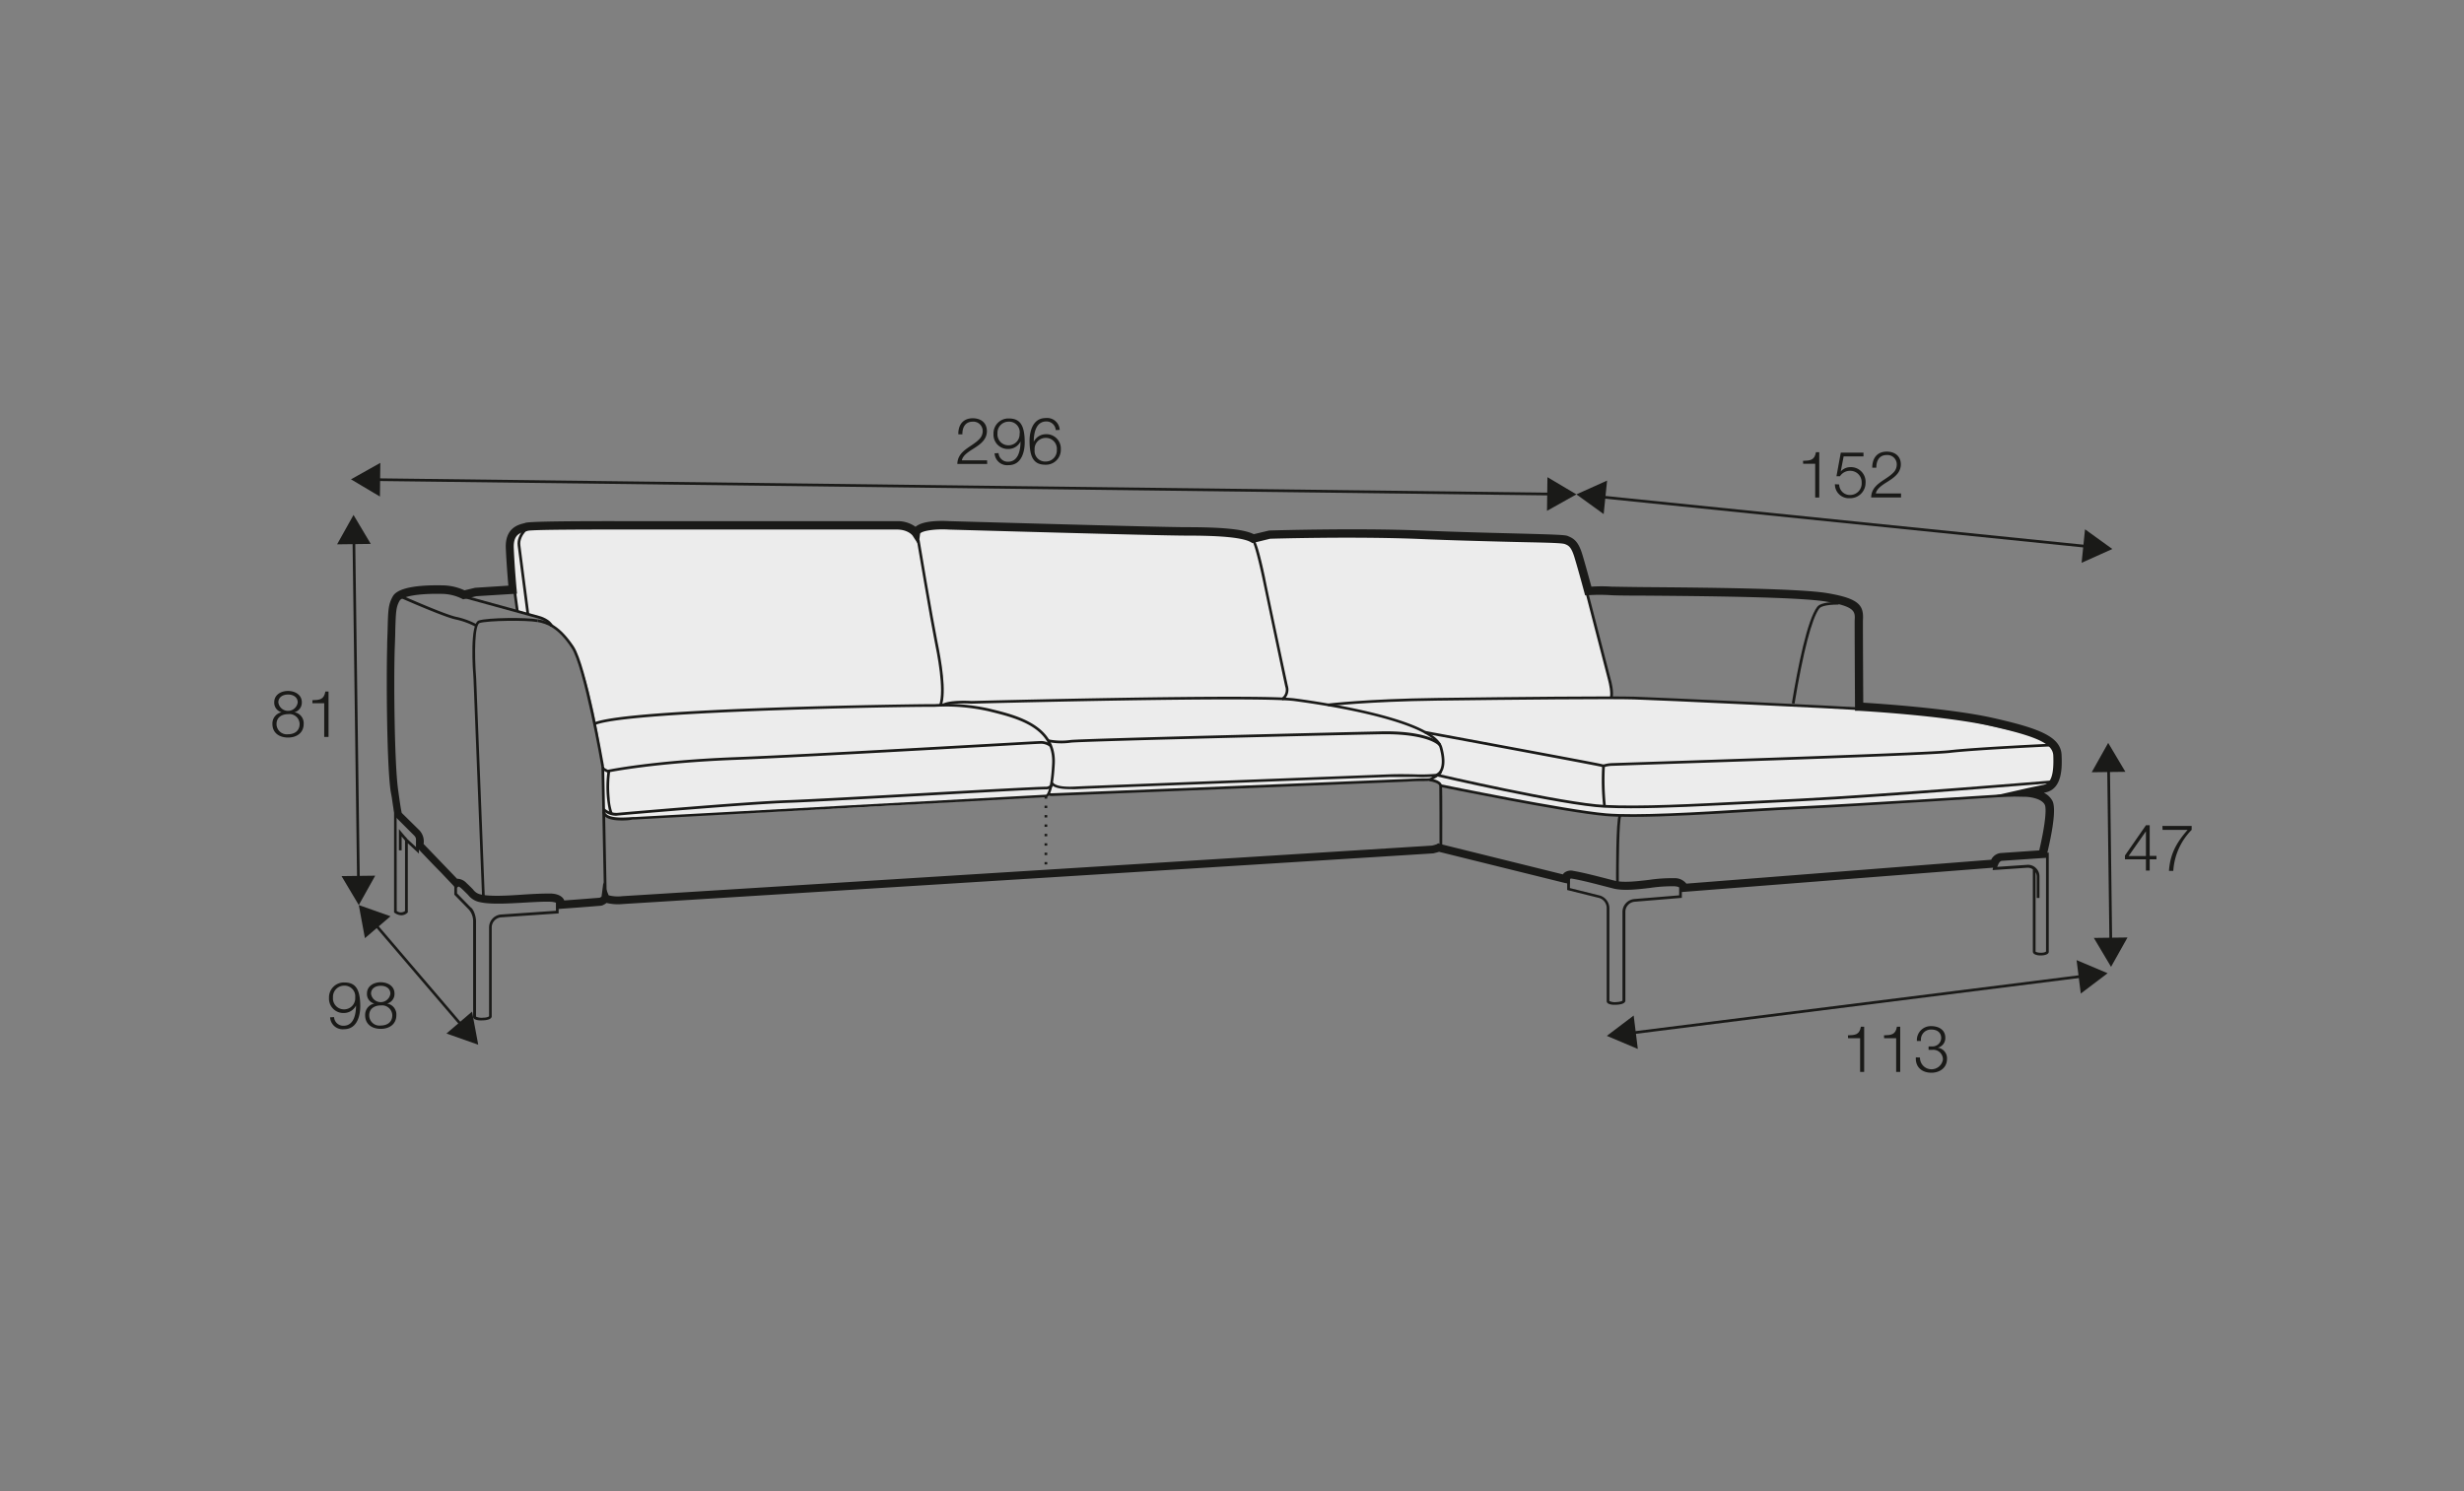 <?xml version="1.0" encoding="UTF-8"?>
<svg xmlns="http://www.w3.org/2000/svg" id="Warstwa_3" data-name="Warstwa 3" viewBox="0 0 570 345">
  <rect x="0" y="0" width="570" height="345" fill="#808080" stroke="none"/>
  <defs>
    <style>.cls-1{fill:#ececec;}.cls-2{fill:#1a1a18;}</style>
  </defs>
  <path class="cls-1" d="M119.08,135.88l.62,5.58s5.32,1.39,6.07,1.8a20.87,20.87,0,0,1,3.3,2.52,15.75,15.75,0,0,1,3.83,4.7c4.55,9.57,6.54,26.87,6.54,26.87l.2,10.48s-.31,1,1.38,1.32,3,.34,13.26-.17l45.91-2.26,40.91-2.5s1.1,0,1.41-.56l1.24.18L285.8,182l44.9-1.57,1.32.3s1.23.69,1.25,1.05c0,0,10.15,2,11.63,2.3s13.54,2.7,19.79,3.53,7.05,1.07,11,1.07,17.49-.47,26.95-1,32.62-1.78,42.48-2.4,23.12-1.59,23.12-1.59l5.64-1.55,1.75-2.58s.35-4.49.32-4.78a12,12,0,0,0-.94-3.08c-.29-.15-4.22-1.44-4.22-1.44L447,164.92l-19.06-1.06L388.85,162l-16.11-.47a13.35,13.35,0,0,0,0-2.05c-.1-.64-3.49-14-3.49-14l-4-15.56s-.51-3.92-2.3-4.67-30.86-1.33-48.57-1.79-22.89.79-22.89.79l-1.17.28s-4.88-1.44-14.39-1.56-50.9-1.27-50.9-1.27-9.17-.51-10.54,0a8.11,8.11,0,0,0-2.54,1.71,3.82,3.82,0,0,0-3.23-1.88c-2.19,0-76,.06-76,.06l-8.41-.06-5.75,2.22s-.21,0-.37,2.64A74.4,74.4,0,0,0,119.08,135.88Z"></path>
  <path class="cls-2" d="M427.48,239.54c1.65-.06,2.67-.09,3-2h.76V248h-.94v-7.8h-2.78Z"></path>
  <path class="cls-2" d="M435.82,239.54c1.65-.06,2.67-.09,3-2h.76V248h-.94v-7.8h-2.78Z"></path>
  <path class="cls-2" d="M444.15,244.67a2.67,2.67,0,0,0,5.31.45,2.23,2.23,0,0,0-2.52-2.22h-.8v-.8h.8a2,2,0,0,0,2.12-1.9c0-1.38-1-2-2.29-2a2.31,2.31,0,0,0-2.38,2.65h-.95a3.22,3.22,0,0,1,3.32-3.44c1.65,0,3.25.8,3.25,2.66a2.27,2.27,0,0,1-1.77,2.33v0A2.46,2.46,0,0,1,450.4,245c0,2.05-1.68,3.19-3.61,3.19-2.18,0-3.74-1.31-3.59-3.56Z"></path>
  <path class="cls-2" d="M417.09,106.62c1.65-.06,2.67-.09,3-2h.76v10.49h-.94V107.3h-2.78Z"></path>
  <path class="cls-2" d="M425.46,112.09a2.46,2.46,0,0,0,2.58,2.43,2.67,2.67,0,0,0,2.62-2.86,2.63,2.63,0,0,0-2.68-2.73,2.77,2.77,0,0,0-2.34,1.25h-.81l1-5.45h5.25v.87h-4.59l-.67,3.48,0,0a3,3,0,0,1,2.22-1,3.39,3.39,0,0,1,3.52,3.63,3.54,3.54,0,0,1-3.64,3.55,3.21,3.21,0,0,1-3.45-3.23Z"></path>
  <path class="cls-2" d="M439.77,115.09h-6.91c.07-3.11,3.27-3.88,5.05-5.66a2.62,2.62,0,0,0,.87-2,2.16,2.16,0,0,0-2.35-2.15c-1.73,0-2.4,1.38-2.37,2.93h-.95c0-2.16,1.08-3.72,3.36-3.72,1.83,0,3.25,1,3.25,2.95,0,1.76-1.27,2.85-2.64,3.73-1,.69-2.89,1.62-3.14,3h5.83Z"></path>
  <path class="cls-2" d="M228.37,107.35h-6.91c.08-3.12,3.27-3.88,5-5.67a2.61,2.61,0,0,0,.87-2A2.16,2.16,0,0,0,225,97.56c-1.73,0-2.4,1.38-2.37,2.92h-.94c-.05-2.16,1.08-3.71,3.35-3.71,1.83,0,3.26,1,3.26,3,0,1.75-1.28,2.85-2.64,3.73-1,.69-2.89,1.62-3.15,3h5.83Z"></path>
  <path class="cls-2" d="M231,104.83a2.13,2.13,0,0,0,2.19,2c2.44,0,2.89-2.79,2.89-4.69h0a3.13,3.13,0,0,1-2.79,1.74,3.31,3.31,0,0,1-3.46-3.51,3.44,3.44,0,0,1,3.55-3.55c2.55,0,3.67,1.48,3.67,5.57,0,1.25-.31,5.23-3.74,5.23a2.91,2.91,0,0,1-3.23-2.74Zm4.89-4.57a2.46,2.46,0,0,0-2.63-2.7,2.56,2.56,0,0,0-2.51,2.7,2.53,2.53,0,0,0,2.53,2.77A2.56,2.56,0,0,0,235.86,100.26Z"></path>
  <path class="cls-2" d="M244.23,99.51a2.14,2.14,0,0,0-2.19-2c-2.45,0-2.9,2.79-2.9,4.69h0a3.15,3.15,0,0,1,2.79-1.74,3.32,3.32,0,0,1,3.47,3.51,3.44,3.44,0,0,1-3.56,3.55c-2.55,0-3.67-1.48-3.67-5.57,0-1.25.31-5.23,3.75-5.23a2.9,2.9,0,0,1,3.22,2.74Zm-4.89,4.57a2.45,2.45,0,0,0,2.62,2.7,2.56,2.56,0,0,0,2.52-2.7,2.53,2.53,0,0,0-2.53-2.77A2.56,2.56,0,0,0,239.34,104.08Z"></path>
  <path class="cls-2" d="M491.57,197.93l4.86-7h.86v7.09h1.57v.79h-1.57v2.61h-.87v-2.61h-4.85Zm4.85.12v-5.72h0l-4,5.72Z"></path>
  <path class="cls-2" d="M500.23,191.09H507V192a14.81,14.81,0,0,0-4.25,9.49h-1c.26-3.55,1.41-6.18,4.32-9.49h-5.8Z"></path>
  <rect class="cls-2" x="376.86" y="232.1" width="105.54" height="0.63" transform="translate(-25.68 55.53) rotate(-7.18)"></rect>
  <polygon class="cls-2" points="378.88 242.69 371.71 239.66 377.92 234.96 378.88 242.69"></polygon>
  <polygon class="cls-2" points="481.35 229.87 487.56 225.17 480.38 222.14 481.35 229.87"></polygon>
  <polygon class="cls-2" points="359.06 114.63 86.79 111.28 86.8 110.66 359.06 114 359.06 114.63"></polygon>
  <polygon class="cls-2" points="87.89 114.88 81.19 110.9 87.98 107.09 87.89 114.88"></polygon>
  <polygon class="cls-2" points="357.87 118.19 364.67 114.38 357.97 110.4 357.87 118.19"></polygon>
  <rect class="cls-2" x="426.34" y="63.99" width="0.63" height="113.41" transform="translate(263.32 532.92) rotate(-84.18)"></rect>
  <polygon class="cls-2" points="370.98 118.94 364.67 114.38 371.77 111.19 370.98 118.94"></polygon>
  <polygon class="cls-2" points="481.54 130.21 488.65 127.02 482.33 122.46 481.54 130.21"></polygon>
  <path class="cls-2" d="M77.28,235.32a2.13,2.13,0,0,0,2.19,2c2.44,0,2.89-2.79,2.89-4.69h0a3.13,3.13,0,0,1-2.78,1.74,3.32,3.32,0,0,1-3.47-3.51,3.44,3.44,0,0,1,3.56-3.55c2.55,0,3.67,1.48,3.67,5.57,0,1.25-.32,5.24-3.75,5.24a2.9,2.9,0,0,1-3.22-2.75Zm4.89-4.57a2.46,2.46,0,0,0-2.62-2.7,2.57,2.57,0,0,0-2.52,2.7,2.54,2.54,0,0,0,2.53,2.78A2.57,2.57,0,0,0,82.17,230.75Z"></path>
  <path class="cls-2" d="M89.55,232.19v0a2.55,2.55,0,0,1,2.14,2.68c0,2.12-1.65,3.17-3.61,3.17s-3.61-1-3.61-3.17a2.64,2.64,0,0,1,2.13-2.68v0a2.26,2.26,0,0,1-1.71-2.31c0-1.8,1.63-2.62,3.18-2.62s3.19.82,3.19,2.62A2.29,2.29,0,0,1,89.55,232.19Zm1.2,2.71a2.37,2.37,0,0,0-2.67-2.28c-1.44,0-2.67.74-2.67,2.28a2.37,2.37,0,0,0,2.67,2.37C89.55,237.27,90.75,236.51,90.75,234.9Zm-.44-5c0-1.2-1-1.83-2.23-1.83s-2.25.63-2.25,1.83a2.26,2.26,0,0,0,4.48,0Z"></path>
  <path class="cls-2" d="M68.11,164.79v0a2.56,2.56,0,0,1,2.14,2.69c0,2.11-1.65,3.16-3.61,3.16s-3.62-1-3.62-3.16a2.65,2.65,0,0,1,2.13-2.69v0a2.27,2.27,0,0,1-1.71-2.31c0-1.8,1.64-2.62,3.18-2.62s3.2.82,3.2,2.62A2.3,2.3,0,0,1,68.11,164.79Zm1.2,2.72a2.35,2.35,0,0,0-2.67-2.28c-1.44,0-2.67.73-2.67,2.28a2.38,2.38,0,0,0,2.67,2.37C68.11,169.88,69.31,169.11,69.31,167.51Zm-.44-5c0-1.19-1-1.82-2.23-1.82s-2.25.63-2.25,1.82a2.26,2.26,0,0,0,4.48,0Z"></path>
  <path class="cls-2" d="M72.27,162c1.64-.06,2.66-.09,3-2H76v10.5H75v-7.8H72.27Z"></path>
  <rect class="cls-2" x="96.5" y="209.9" width="0.62" height="31.3" transform="translate(-123.35 117.03) rotate(-40.53)"></rect>
  <polygon class="cls-2" points="84.42 217.06 83 209.4 90.34 211.99 84.42 217.06"></polygon>
  <polygon class="cls-2" points="103.28 239.12 110.63 241.71 109.2 234.05 103.28 239.12"></polygon>
  <polygon class="cls-2" points="82.61 203.79 81.55 124.75 82.17 124.75 83.23 203.79 82.61 203.79"></polygon>
  <polygon class="cls-2" points="77.98 125.94 81.78 119.14 85.77 125.84 77.98 125.94"></polygon>
  <polygon class="cls-2" points="79.01 202.7 83 209.4 86.8 202.6 79.01 202.7"></polygon>
  <rect class="cls-2" x="487.71" y="177.48" width="0.63" height="40.61" transform="translate(-2.47 6.21) rotate(-0.73)"></rect>
  <polygon class="cls-2" points="483.88 178.67 487.69 171.88 491.67 178.57 483.88 178.67"></polygon>
  <polygon class="cls-2" points="484.37 217 488.35 223.69 492.16 216.9 484.37 217"></polygon>
  <path class="cls-2" d="M296.75,162.06l-.3-.54.15.27-.15-.27a2.33,2.33,0,0,0,.87-2.67c-.36-1.56-5.22-24.78-5.27-25-.82-3.87-1.9-8.09-2.3-8.48l.27-.55c.68.27,1.81,5,2.64,8.9,0,.24,4.91,23.44,5.27,25A3,3,0,0,1,296.75,162.06Z"></path>
  <path class="cls-2" d="M143.88,189.83c-2.06,0-4.27-.34-4.54-2l.61-.11c.31,1.79,4.61,1.45,6.44,1.31l.56,0c1.57-.1,94.05-5.12,95-5.17H242l0,0s1.05-.36,1.39-7.18c.42-8.41-8.39-10.55-14.22-12l-.57-.14a45.5,45.5,0,0,0-12.49-1l-2.25,0c-10.55.07-69.43,1.14-76.23,4.22l-.26-.57c7.7-3.48,75.81-4.27,76.48-4.27l2.25,0a46,46,0,0,1,12.65,1l.57.14c5.66,1.38,15.13,3.69,14.69,12.61-.22,4.38-.79,7-1.66,7.62a.62.62,0,0,1-.46.14l-95,5.17-.54,0C145.76,189.76,144.83,189.83,143.88,189.83Z"></path>
  <path class="cls-2" d="M110,145a17.66,17.66,0,0,0-4.62-1.68c-2.79-.6-12.1-4.72-12.5-4.89l.26-.57c.09,0,9.65,4.27,12.37,4.85a18.07,18.07,0,0,1,4.8,1.75Z"></path>
  <rect class="cls-2" x="139.42" y="177.34" width="0.63" height="30.38" transform="translate(-3.76 2.79) rotate(-1.13)"></rect>
  <path class="cls-2" d="M111.54,208l-2-50.92c-.17-2.14-.92-12.9,1.26-13.54s10.84-.74,13.63-.23l-.11.62c-2.67-.49-11.4-.35-13.35.21-1.13.33-1.29,6.82-.81,12.91l2,50.92Z"></path>
  <path class="cls-2" d="M415.13,162.81l-.62-.11c1.42-8.53,3.58-19.32,5.87-22.3.56-.75,2.19-1.12,4.95-1.14v.62c-3.31,0-4.22.57-4.47.9C419.15,143,417.11,150.85,415.13,162.81Z"></path>
  <path class="cls-2" d="M139.13,177.42c0-.23-4.08-23.26-6.92-27.51-3-4.56-5.58-5.59-7.88-6l.11-.62c2.44.46,5.13,1.53,8.3,6.29,2.9,4.36,6.84,26.79,7,27.74Z"></path>
  <path class="cls-2" d="M127.36,145c-.38-1-2.11-1.7-2.75-1.88l-17.45-4.8.17-.6,17.45,4.8c.11,0,2.6.75,3.16,2.26Z"></path>
  <path class="cls-2" d="M217.85,163.33l-.59-.21c1.24-3.53-.51-12.08-1.08-14.89-.89-4.33-4.05-23.1-4.09-23.29l.62-.1c0,.19,3.19,18.94,4.08,23.27C217.8,153.05,219,160,217.85,163.33Z"></path>
  <path class="cls-2" d="M243.25,184.17a2,2,0,0,1-.89-.24l.3-.55a1.3,1.3,0,0,0,.58.16c.78,0,79.9-3.21,82.26-3.32,1.87-.09,3.06-.12,3.84-.13,1.45,0,1.45,0,1.9-.33l.34-.19c1-.54,2.82-1.53,1.46-6.5s-18.92-8.93-33.56-10.86c-8.69-1.14-74.11.58-74.77.6-1.44-.1-5.35-.15-6.52.67l-.36-.51c1.6-1.11,6.68-.81,6.89-.79.64,0,66.1-1.73,74.84-.59,5.37.71,32.25,4.58,34.09,11.32,1.48,5.44-.72,6.63-1.77,7.2l-.3.17c-.59.4-.75.4-2.22.43-.79,0-2,0-3.83.13-2.36.12-81.48,3.3-82.28,3.33Z"></path>
  <polygon class="cls-2" points="119.39 141.51 118.77 137 119.39 136.92 120 141.42 119.39 141.51"></polygon>
  <path class="cls-2" d="M121.82,142.17c0-.14-1.83-14.31-2.06-15.91-.4-2.81,2.66-5,2.79-5.05l.36.52s-2.87,2-2.53,4.44c.23,1.61,2,15.78,2.06,15.92Z"></path>
  <path class="cls-2" d="M333.63,196.56H333c0-3.89,0-14.12-.05-14.74s-1.58-1-2.29-1.08l.07-.62c.27,0,2.66.32,2.84,1.62C333.69,182.52,333.64,196,333.63,196.56Z"></path>
  <path class="cls-2" d="M140.66,178.73c-.17,0-.55-.1-1.4-.71l.37-.51a4.12,4.12,0,0,0,1,.59c.05,0,10.38-2.18,29.54-2.92,13.22-.51,41.48-2.11,58.37-3.06,7-.39,11.66-.66,12-.66a3.85,3.85,0,0,1,2.8.92l-.48.4a3.33,3.33,0,0,0-2.32-.69c-.3,0-5.19.27-11.94.66-16.89.95-45.17,2.54-58.39,3.05-19,.74-29.36,2.89-29.45,2.91A.23.23,0,0,1,140.66,178.73Z"></path>
  <path class="cls-2" d="M142.56,188.74a4.5,4.5,0,0,1-3.15-1.27l.45-.42a4.13,4.13,0,0,0,3.1,1c1.77-.16,29.73-2.6,39.41-2.93,4.51-.16,18-.9,31-1.63,13.66-.76,26.6-1.47,28.58-1.47h.17a1.48,1.48,0,0,0,.81-.38l.61.1c-.1.6-1,.84-1.33.9h-.1c-.8-.08-15,.71-28.7,1.48-13,.72-26.5,1.47-31,1.62-9.67.34-37.6,2.77-39.37,2.94Z"></path>
  <path class="cls-2" d="M141.19,188.45c-.07-.1-.41-.73-.77-3.71a26.87,26.87,0,0,1,.12-6.37l.62.09a26.36,26.36,0,0,0-.12,6.2,12.17,12.17,0,0,0,.67,3.45Z"></path>
  <path class="cls-2" d="M332.85,172.55c-1.16-1.24-5.09-2.68-12.36-2.68h-.08c-3.55,0-69.37,1.61-72.66,1.95a15.3,15.3,0,0,1-5.33-.15l.17-.6a15.37,15.37,0,0,0,5.1.13c3.29-.35,69.17-1.95,72.72-2h.08c7.46,0,11.51,1.49,12.82,2.89Z"></path>
  <path class="cls-2" d="M247.4,182.58c-4.05,0-4.35-1.25-4.37-1.52l.63,0-.32,0,.31,0s.37,1.14,4.85.93c5.15-.26,72.37-2.81,73-2.84,1.62-.06,3.78-.05,5.68,0a41.52,41.52,0,0,0,4.88-.1,1.79,1.79,0,0,0,1-.65l.53.33a2.45,2.45,0,0,1-1.31.92,33.34,33.34,0,0,1-5.07.12c-1.9,0-4.05,0-5.66,0-.67,0-67.88,2.58-73,2.83Z"></path>
  <path class="cls-2" d="M111.45,236.08l-.48,0a3.11,3.11,0,0,1-1-.2c-.49-.2-.54-.51-.52-.68V213.13a4.07,4.07,0,0,0-1.06-2.77L105.1,207V204.4l0-.07a.94.94,0,0,1,.68-.44,2.27,2.27,0,0,1,1.8.82c.68.63,1.14,1.1,1.5,1.47a3.38,3.38,0,0,0,2.17,1.33c2.22.52,6.11.28,9.55.07a54.46,54.46,0,0,1,6-.18c1.67.1,2.43.83,2.43,1.47v2.46l-13.27.91a2.35,2.35,0,0,0-2.21,2.34v20.58C113.7,235.92,112.33,236.08,111.45,236.08Zm-5.72-29.38,3.11,3.19c.81.52,1.28,2.25,1.28,3.24v22.08a3.11,3.11,0,0,0,1.68.24c.84,0,1.29-.24,1.34-.34V214.58a3,3,0,0,1,2.79-3l12.68-.86v-1.88c0-.23-.46-.76-1.84-.85a55.92,55.92,0,0,0-5.89.18c-3.48.21-7.42.46-9.73-.08a4,4,0,0,1-2.47-1.5c-.36-.37-.81-.83-1.49-1.45s-1.09-.69-1.26-.67a.47.47,0,0,0-.2.09Z"></path>
  <path class="cls-2" d="M92.84,211.76a2.81,2.81,0,0,1-1.54-.55l-.14-.09V187l4.93,4.94a3.17,3.17,0,0,1,.82,2.81c0,.25,0,.51,0,.79v1.95l-2.57-2.39v16l-.1.09A2.07,2.07,0,0,1,92.84,211.76Zm-1.06-1a1.55,1.55,0,0,0,1.92,0V193.62L96.26,196v-.51c0-.29,0-.56,0-.82a2.62,2.62,0,0,0-.64-2.34l-3.87-3.87Z"></path>
  <polygon class="cls-2" points="92.91 196.73 92.28 196.73 92.28 191.81 94.17 194.07 93.69 194.47 92.91 193.54 92.91 196.73"></polygon>
  <path class="cls-2" d="M128.75,210.36v-1.49c0,.07-.38-.17-1.25-.23-1.43-.08-3.67.05-6,.18-4,.23-8,.46-10.45-.09a4.55,4.55,0,0,1-2.77-1.68c-.35-.35-.8-.81-1.46-1.42s-.77-.5-.77-.5l-.66.47-.44-.63-3-3.17c-2-2-3.86-4-5.38-5.58l-.28-.29,0-.7c0-1,0-1.4-.46-1.9l-4.43-4.42-.07-.26c-.27-1.13-.45-2.44-.69-4.11L90.36,183c-.88-6.14-1-25.78-.8-33.26,0-1.62.09-3,.11-4.1.11-4.44.14-5.79,1.2-7.67,1.31-2.32,7.17-2.65,11.85-2.53a12.49,12.49,0,0,1,4.73,1.14l2.46-.59,7.69-.49c-.15-1.69-.44-5.32-.59-8.63-.2-4.64,2.79-5.43,4.07-5.77a3.27,3.27,0,0,0,.46-.13c1.06-.4,15.34-.41,23.74-.39h62.21a7,7,0,0,1,4.3,1.3c1.73-1.48,5.92-1.42,7.93-1.3.45,0,48,1.39,54.73,1.39,8.56,0,13.28.49,15.59,1.62l3.56-.85c.38,0,19.84-.62,35.15,0,7.08.3,14.56.5,20.57.65,10.05.26,12.66.35,13.29.6,1.44.57,2.52,1.22,3.46,4.38.72,2.39,1.66,5.86,2.07,7.36a35.14,35.14,0,0,1,4.7,0c.43,0,3.91.08,7.93.11,12.35.1,35.32.27,41.93,1.39,7.72,1.29,8.46,3,8.25,6.4,0,.35,0,.71,0,1.08,0,2.68.06,14.52.08,17.86,4,.25,20.35,1.35,30.09,3.55,10.56,2.39,15.62,4.29,15.79,8.58.1,2.53.3,7.82-3.74,8.64l-.36.08a4.44,4.44,0,0,1,2,1.91c.74,1.54.3,5.73-1.32,12.47l-.16.67-10.14.69c-.42,0-.74.33-1,1l-.22.52-73.37,5.74v-1c0-.07-.39-.32-1.26-.37a35.33,35.33,0,0,0-5.54.37c-3,.36-6.17.72-8.5.17L371,205c-2.18-.57-5.16-1.34-7.29-1.7-.46-.09-.61,0-.61,0v1.2l-1.16-.23-29.05-7.19c-.26.09-.66.2-1.32.36-2,.14-183.9,11.52-187.51,11.72a11.32,11.32,0,0,1-3.75-.25,4,4,0,0,1-1,.58l-.27.06s-4,.34-9.3.71Zm-2.35-3.62c.45,0,.85,0,1.21,0,1.71.11,2.64.81,2.92,1.59,4.23-.3,7.47-.57,8.21-.63a1.49,1.49,0,0,0,.42-.28l.42-3.28,1.22,3a8.51,8.51,0,0,0,3.16.2c3.6-.2,184.64-11.53,187.32-11.7,0,0,.83-.2,1.09-.32l.35-.22.32.14,28.51,7.06a1.79,1.79,0,0,1,.33-.39,2.53,2.53,0,0,1,2.14-.41c2.2.38,5.23,1.16,7.44,1.73l2.15.55c2,.47,5,.13,7.87-.21a36.47,36.47,0,0,1,5.87-.39,3.39,3.39,0,0,1,2.76,1.26l70.51-5.53a2.77,2.77,0,0,1,2.42-1.56l8.7-.6c1.53-6.56,1.66-9.78,1.29-10.54-.71-1.47-3.47-1.84-4.48-1.86l-7.69-.14,7.5-1.71s1.47-.33,4.4-.93c1.73-.36,2.4-2.37,2.23-6.74-.1-2.73-3.58-4.39-14.32-6.82-10.94-2.47-30.47-3.55-30.67-3.56l-.88,0v-.89s-.08-15.63-.08-18.75c0-.41,0-.81,0-1.19.13-2.12.21-3.29-6.69-4.45-6.46-1.08-29.34-1.26-41.63-1.36-5.14,0-7.62-.06-8.12-.11a41.56,41.56,0,0,0-5.14,0l-.77.05-.2-.74s-1.32-4.94-2.25-8c-.76-2.54-1.41-2.8-2.23-3.13s-6.62-.36-12.78-.52-13.51-.34-20.6-.65c-15.24-.65-34.63-.07-34.82-.06l-4.09,1-.32-.19c-2.37-1.38-9.69-1.54-15-1.54-6.7,0-54.33-1.38-54.81-1.39-3.56-.23-6.67.37-6.75,1l-.32,2.57-1.4-2.17s-1-1.42-3.68-1.42h0c-3.28,0-62.2,0-62.21,0-8.34,0-22,0-23.13.3l-.58.17c-1.25.32-2.81.73-2.67,3.86.19,4.44.65,9.46.66,9.51l.09,1-9.45.59-3,.72-.32-.16a10.84,10.84,0,0,0-4.23-1.09c-6.29-.17-9.67.7-10.16,1.58-.84,1.48-.86,2.6-1,6.8,0,1.13-.06,2.48-.12,4.11-.25,7.43-.08,26.88.79,32.93l.22,1.57c.22,1.54.38,2.68.6,3.67l4.06,4a3.75,3.75,0,0,1,1,3.19l5.1,5.3,2.64,2.75a3,3,0,0,1,2.19,1c.7.64,1.17,1.12,1.53,1.5a2.83,2.83,0,0,0,1.86,1.15c2.14.5,6.27.26,9.92,0C123.2,206.84,125,206.74,126.4,206.74Z"></path>
  <path class="cls-2" d="M242.26,202h-.62v-.37h.62Zm0-2h-.62v-.55h.62Zm0-2.17h-.62v-.55h.62Zm0-2.18h-.62v-.55h.62Zm0-2.17h-.62v-.55h.62Zm0-2.18h-.62v-.55h.62Zm0-2.17h-.62v-.55h.62Zm0-2.18h-.62v-.55h.62Zm0-2.17h-.62v-.55h.62Z"></path>
  <path class="cls-2" d="M431.39,164.37c-5-.36-47.77-2.38-53.35-2.55-5.14-.17-27.81.05-45.65.28-16.21.21-25.07,1.29-25.15,1.3l-.08-.62c.09,0,9-1.09,25.22-1.3,17.85-.24,40.52-.45,45.68-.29,5.58.18,48.33,2.2,53.38,2.56Z"></path>
  <path class="cls-2" d="M373,161.6l-.6-.19c.31-1-.18-3.26-.4-4.07l-5.22-20.2.6-.15,5.23,20.2C372.68,157.31,373.46,160.26,373,161.6Z"></path>
  <path class="cls-2" d="M377.48,189c-2.34,0-4.4-.06-6-.2-9.32-.79-37.95-6.66-38.24-6.71l.12-.62c.29.06,28.88,5.92,38.18,6.71,6.87.59,21.47-.26,33.2-1,4.34-.25,8.45-.49,11.72-.63,12.06-.53,50.67-3,51.06-3.06l0,.63c-.39,0-39,2.53-51.07,3.05-3.27.14-7.37.38-11.72.64C395.76,188.38,385.1,189,377.48,189Z"></path>
  <path class="cls-2" d="M371,177.5a2.58,2.58,0,0,1-.61-.1c-1.15-.32-40.4-7.59-40.79-7.66l.11-.62c1.62.31,39.67,7.34,40.85,7.67a1,1,0,0,0,.71,0,8.19,8.19,0,0,1,1.85-.24l7.61-.25c17.9-.6,65.46-2.17,70.29-2.73,5.91-.69,23.76-1.52,23.94-1.53l0,.63c-.18,0-18,.83-23.9,1.52-4.85.57-50.74,2.08-70.34,2.73l-7.6.26a7,7,0,0,0-1.72.22A1.68,1.68,0,0,1,371,177.5Z"></path>
  <path class="cls-2" d="M377.25,187q-3.28,0-6.08-.13c-9.66-.47-38.75-7.22-39-7.29l.14-.61c.29.07,29.33,6.81,38.93,7.27,8.26.41,19.77-.18,34.34-.93l10.69-.53c19.76-1,58.34-4.21,58.73-4.24l.05.62c-.39,0-39,3.29-58.75,4.24l-10.69.54C394.27,186.5,384.8,187,377.25,187Z"></path>
  <path class="cls-2" d="M370.87,186.57a56.44,56.44,0,0,1-.23-9.42l.62.08a58.64,58.64,0,0,0,.23,9.28Z"></path>
  <path class="cls-2" d="M373.85,204.81c0-1.53-.08-15,.64-16.27l.55.3c-.48.86-.6,10.25-.56,16Z"></path>
  <path class="cls-2" d="M373.64,232.47l-.49,0c-1.27-.11-1.5-.54-1.47-.88V210.22a2.46,2.46,0,0,0-1.69-2.45l-7.45-1.85V203.8h0a1.4,1.4,0,0,1,.38-1.09,1.87,1.87,0,0,1,1.68-.33c2.4.42,5.43,1.15,7.43,1.64l1.44.35c2.11.49,4.91.14,7.61-.19a31.19,31.19,0,0,1,5.55-.39c1.67.1,2.43.84,2.43,1.47v2.47l-10.9.9A2.34,2.34,0,0,0,376,211v20.58C375.88,232.31,374.52,232.47,373.64,232.47Zm-10.47-27,7,1.74a3.1,3.1,0,0,1,2.13,3.05V231.6a3,3,0,0,0,1.68.24c.85-.05,1.3-.24,1.35-.34V211a3,3,0,0,1,2.79-3l10.32-.85v-1.89c0-.23-.46-.76-1.84-.85a32,32,0,0,0-5.43.39c-2.76.34-5.61.7-7.83.18l-1.45-.35c-2-.49-5-1.22-7.38-1.63a1.35,1.35,0,0,0-1.14.16.76.76,0,0,0-.19.6Z"></path>
  <path class="cls-2" d="M472.1,221.06h-.22c-1-.05-1.64-.39-1.62-.92v-19a2,2,0,0,0-1.25-.38l-8.06.55.07-.4c0-.12.52-2.9,2.48-2.9l10.44-.75v23C473.91,220.79,473,221.06,472.1,221.06Zm-1.21-19.27v18.35c.05.12.55.31,1.34.29s1-.22,1.08-.29V197.87l-9.79.71c-1.09,0-1.6,1.31-1.79,2l7.25-.49a2.59,2.59,0,0,1,2,.75,2.67,2.67,0,0,1,.81,1.92v5h-.63v-5A2.09,2.09,0,0,0,470.89,201.79Z"></path>
</svg>
